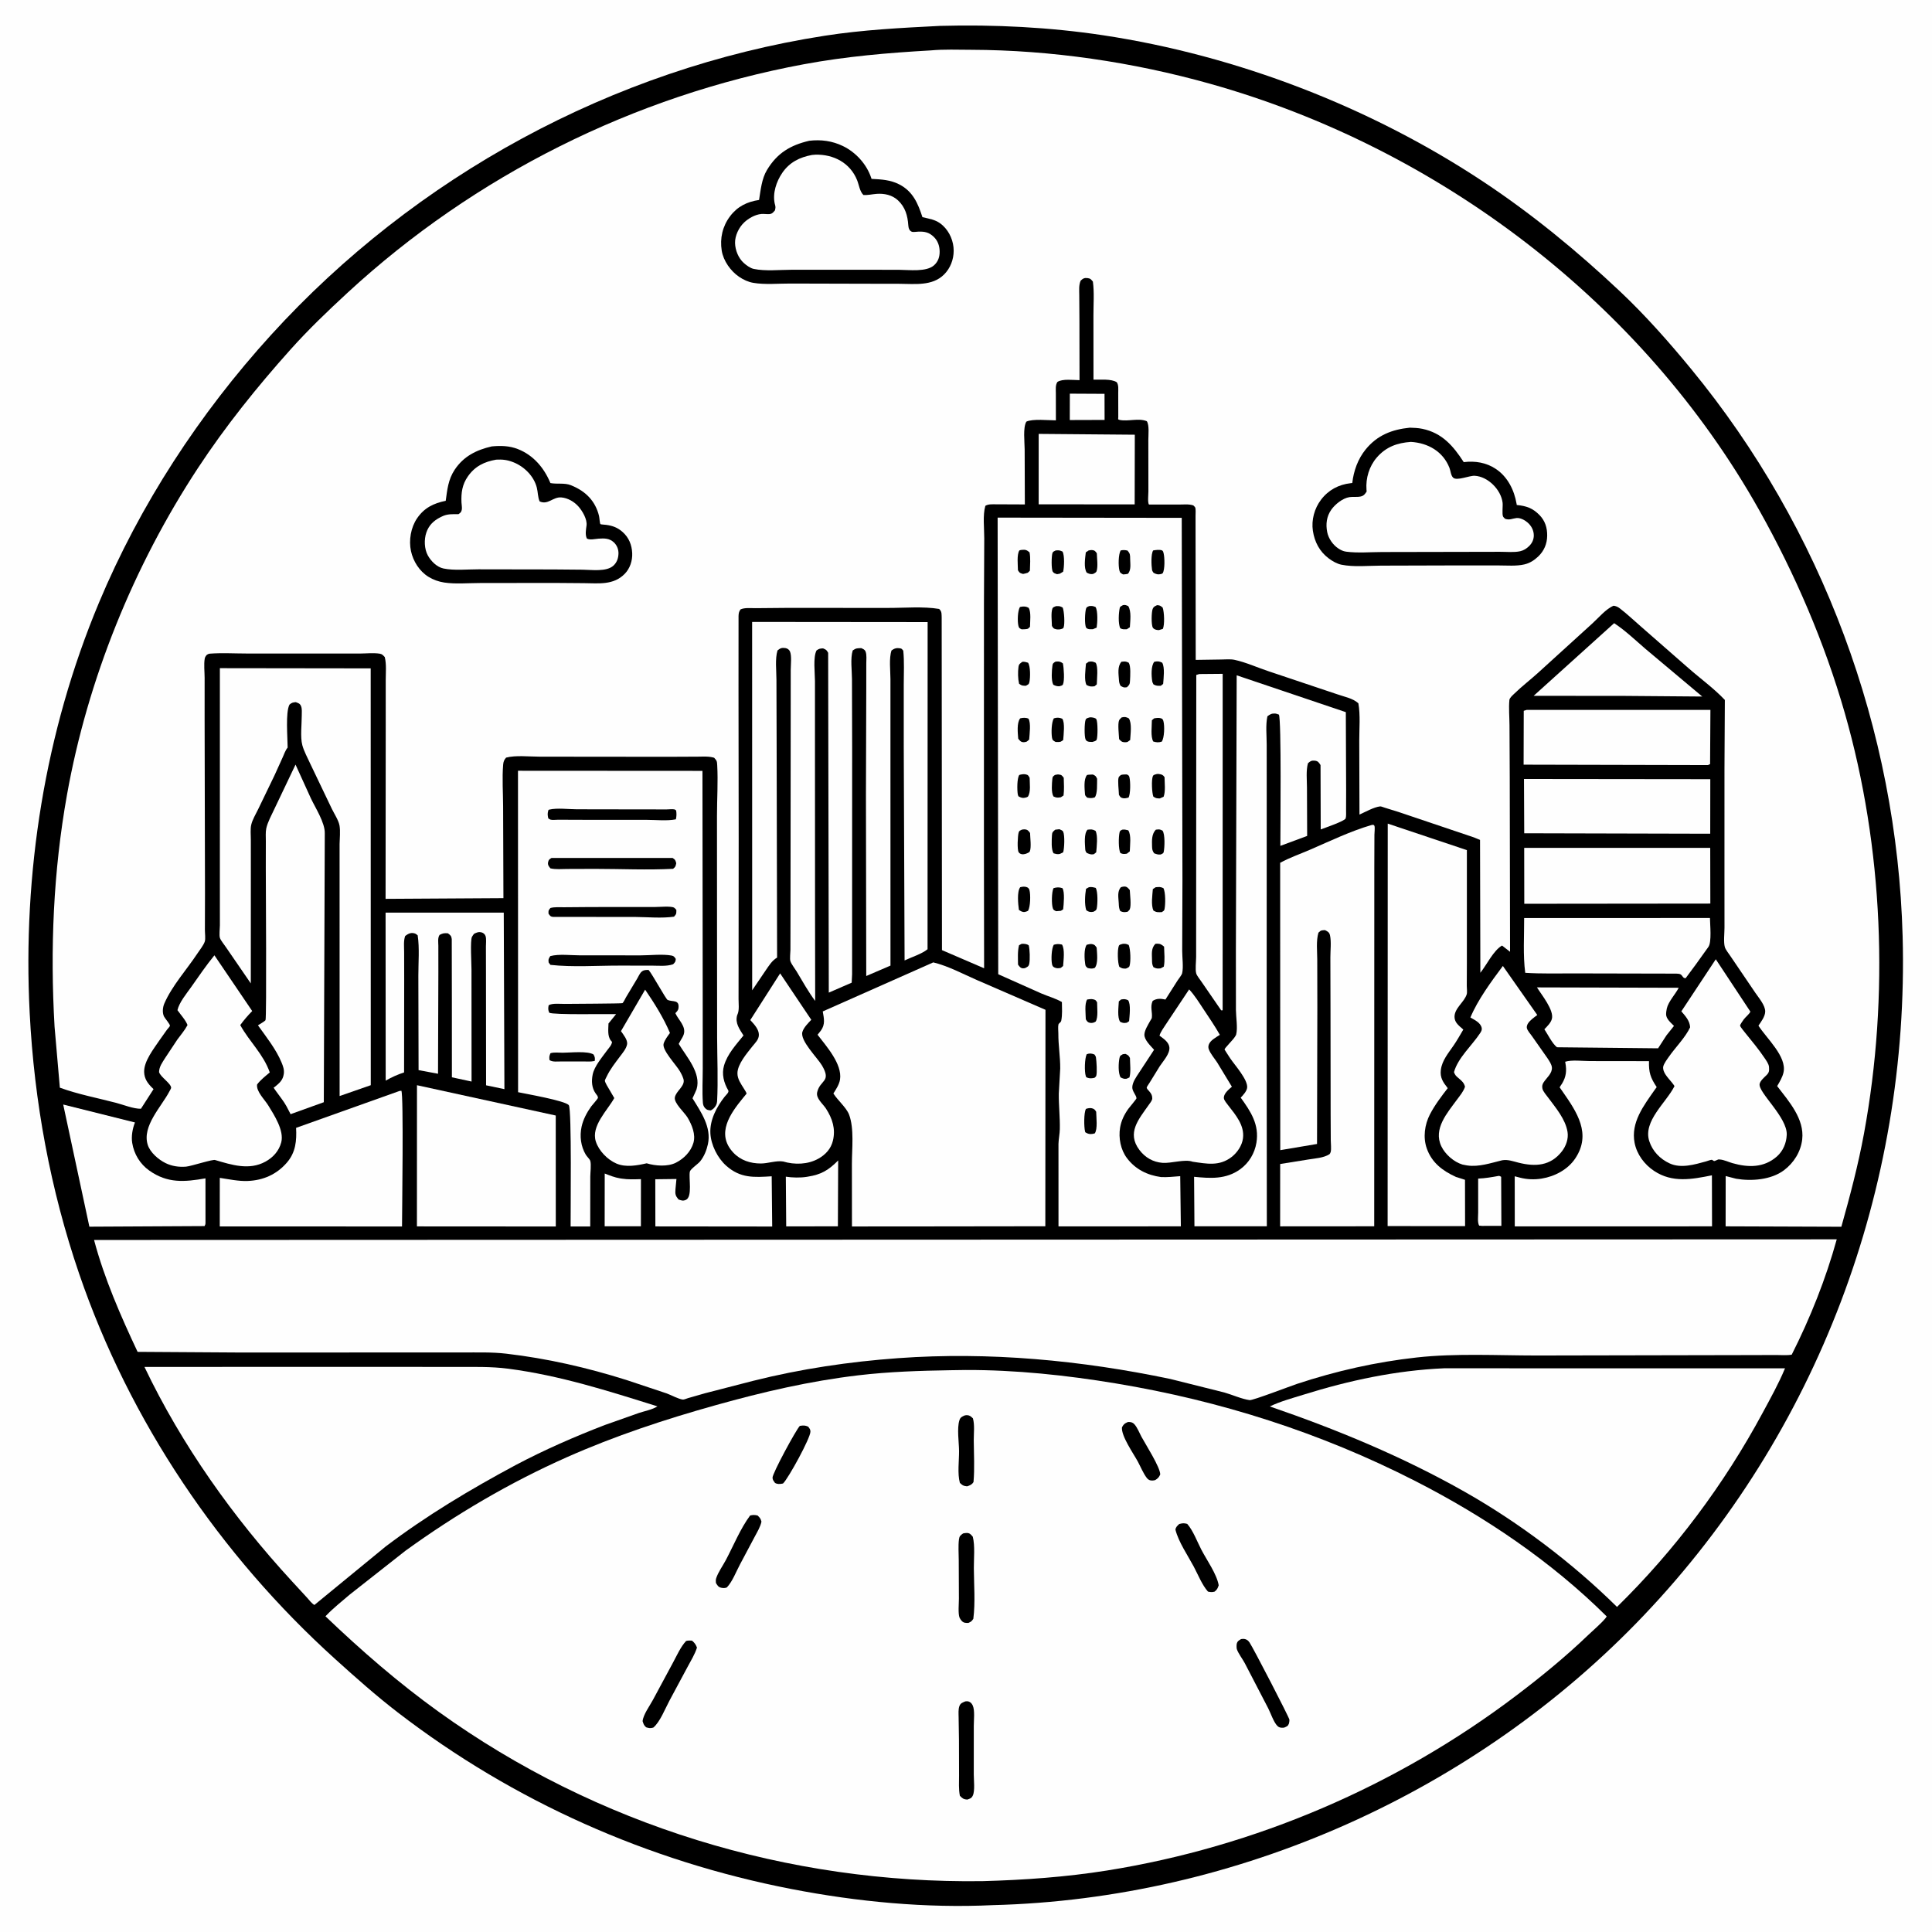 <svg version="1.1" xmlns="http://www.w3.org/2000/svg" style="display: block;" viewBox="0 0 2048 2048" width="1024" height="1024">
<path transform="translate(0,0)" fill="rgb(254,254,254)" d="M -0 -0 L 2048 0 L 2048 2048 L -0 2048 L -0 -0 z"/>
<path transform="translate(0,0)" fill="rgb(0,0,0)" d="M 996.582 27.435 C 1053.78 25.895 1112.63 28.81 1169.26 37.36 C 1311.17 58.787 1452.96 113.445 1572.63 192.792 C 1624.16 226.96 1672.2 266.465 1717.17 308.811 C 1744.14 334.2 1769.23 362.634 1792.74 391.226 C 1931.71 560.179 2010.97 773.914 2016.87 992.586 C 2024.05 1259.13 1926.49 1519.02 1742.5 1712.38 C 1564.14 1899.82 1311.18 2012.97 1052.5 2019.52 C 981.55 2022.94 908.595 2015.95 838.995 2002.45 C 687.042 1972.99 544.421 1909.73 421.621 1815.22 C 398.703 1797.58 377.025 1778.27 355.572 1758.9 C 232.998 1648.21 137.363 1506.55 83.853 1350.1 C 53.352 1260.91 36.263 1167.86 31.462 1073.8 C 23.908 925.806 47.56 775.998 104.827 639.053 C 148.299 535.099 211.503 438.371 287.242 355.138 C 440.157 187.093 649.282 72.901 874.053 37.906 C 914.719 31.575 955.541 29.52 996.582 27.435 z"/>
<path transform="translate(0,0)" fill="rgb(254,254,254)" d="M 1134.07 417.294 L 1170.84 417.481 L 1170.91 445.14 L 1134.02 445.251 L 1134.07 417.294 z"/>
<path transform="translate(0,0)" fill="rgb(254,254,254)" d="M 1588.7 1246.5 C 1590.36 1246.75 1589.47 1246.48 1591.29 1247.5 L 1591.52 1299.46 L 1571 1299.5 L 1567.99 1299.22 C 1566.02 1296 1566.93 1289.25 1566.93 1285.36 L 1566.91 1249.36 C 1574.32 1249.07 1581.41 1247.83 1588.7 1246.5 z"/>
<path transform="translate(0,0)" fill="rgb(254,254,254)" d="M 641.028 1243.97 C 646.371 1246.06 651.596 1248.18 657.286 1249.11 L 659 1249.37 C 665.808 1250.46 672.552 1250.12 679.423 1249.94 L 679.382 1299.93 L 640.969 1299.91 L 641.028 1243.97 z"/>
<path transform="translate(0,0)" fill="rgb(254,254,254)" d="M 888.5 1230.11 L 888.196 1299.97 L 833.411 1300.01 L 833.011 1247.32 C 839.747 1248.39 848.158 1248.59 854.916 1247.54 L 856.5 1247.27 C 870.631 1245.05 878.393 1240.34 888.5 1230.11 z"/>
<path transform="translate(0,0)" fill="rgb(254,254,254)" d="M 1711.05 660.595 C 1722.83 668.299 1733.59 678.661 1744.27 687.832 L 1804.45 738.35 L 1720.5 737.667 L 1625.72 737.605 L 1711.05 660.595 z"/>
<path transform="translate(0,0)" fill="rgb(254,254,254)" d="M 1101.05 459.947 L 1202.94 460.807 L 1202.8 534.689 L 1101.03 534.592 L 1101.05 459.947 z"/>
<path transform="translate(0,0)" fill="rgb(254,254,254)" d="M 1629.24 1046.68 L 1779.51 1047.08 C 1776.02 1053.87 1768.56 1061.7 1766.92 1068.92 L 1766.72 1070 C 1766.38 1071.71 1766.14 1073.25 1766.13 1075 C 1766.08 1080.09 1771.18 1084.09 1774.5 1087.51 L 1766.47 1097.59 L 1757.64 1111.25 L 1650.46 1110.14 C 1645.5 1106.33 1640.7 1096.47 1637.1 1091.06 C 1640.03 1088.01 1643.94 1084.32 1645.05 1080.09 C 1647.5 1070.73 1634.04 1054.51 1629.24 1046.68 z"/>
<path transform="translate(0,0)" fill="rgb(254,254,254)" d="M 1271.3 714.5 L 1296.09 714.289 L 1296.05 1070.95 L 1294.5 1071 L 1273.57 1040.6 C 1272.14 1038.41 1268.81 1034.42 1268.09 1032.03 C 1266.81 1027.82 1267.95 1019.21 1267.95 1014.5 L 1267.97 957.791 L 1268.11 715.5 L 1271.3 714.5 z"/>
<path transform="translate(0,0)" fill="rgb(254,254,254)" d="M 1615.66 973.148 L 1812.63 973.12 C 1812.67 979.944 1814.7 998.755 1810.91 1003.85 L 1797.57 1022.46 L 1786.89 1036.88 C 1783.93 1037.24 1783.72 1034.2 1781.5 1032.88 C 1780.41 1032.22 1778.11 1032.1 1776.87 1032.08 L 1668.79 1031.85 C 1651.52 1031.82 1634.05 1032.33 1616.81 1031.22 C 1614.35 1012.47 1615.76 992.111 1615.66 973.148 z"/>
<path transform="translate(0,0)" fill="rgb(254,254,254)" d="M 1615.49 825.746 L 1812.98 825.967 L 1812.91 883.78 L 1615.74 883.294 L 1615.49 825.746 z"/>
<path transform="translate(0,0)" fill="rgb(254,254,254)" d="M 67.001 1170.84 L 143.07 1189.86 C 140.455 1196.33 139.021 1204.63 140.156 1211.58 C 142.087 1223.4 148.402 1233.85 158.179 1240.8 C 177.54 1254.56 195.628 1252.98 217.811 1249.1 L 217.832 1296.25 C 217.816 1297.85 217.551 1298.31 216.852 1299.7 L 94.738 1300.34 L 67.001 1170.84 z"/>
<path transform="translate(0,0)" fill="rgb(254,254,254)" d="M 1618.38 752.5 L 1813.11 752.543 L 1812.76 809.961 L 1810.5 811.025 L 1615.09 810.577 L 1615.24 753.5 L 1618.38 752.5 z"/>
<path transform="translate(0,0)" fill="rgb(254,254,254)" d="M 1615.71 898.751 L 1812.91 898.755 L 1813.02 957.834 L 1615.8 958.034 L 1615.71 898.751 z"/>
<path transform="translate(0,0)" fill="rgb(254,254,254)" d="M 683.868 1049.08 C 693.709 1063.51 703.385 1078.89 710.183 1094.98 C 707.759 1098.31 704.734 1102.23 703.5 1106.2 C 701.366 1113.06 716.962 1128.87 720.849 1135.81 C 722.24 1138.29 724.881 1143.1 724.799 1146 C 724.621 1152.36 716.901 1156.67 715.414 1163.01 C 713.967 1169.18 725.61 1179.17 728.899 1184.74 C 733.522 1192.57 737.644 1202.61 735.046 1211.5 C 732.346 1220.74 725.003 1228.18 716.519 1232.5 C 707.781 1236.95 694.647 1235.96 685.5 1233.15 C 675.375 1235.48 663.377 1237.69 653.427 1233.41 C 643.959 1229.35 634.755 1219.89 631.611 1210.05 C 626.351 1193.59 643.856 1177.17 651.167 1164 L 646.126 1155.34 C 644.878 1153.29 641.382 1147.74 641.176 1145.54 C 641.121 1144.96 642.931 1141.55 643.189 1141 C 646.8 1133.4 652.077 1126.78 657.086 1120.07 C 659.892 1116.31 663.845 1111.78 664.715 1107.09 C 665.59 1102.37 660.761 1096.79 658.252 1093.04 L 683.868 1049.08 z"/>
<path transform="translate(0,0)" fill="rgb(254,254,254)" d="M 1260.54 1048.8 C 1266.5 1055.24 1271.12 1062.82 1275.96 1070.1 C 1281.84 1078.95 1287.86 1087.74 1293.1 1096.98 C 1289.21 1099.53 1282.77 1102.85 1281.31 1107.52 C 1280.78 1109.23 1280.78 1110.6 1281.39 1112.28 C 1283.11 1117.02 1287.53 1122.08 1290.3 1126.35 L 1305.85 1151.97 C 1302.61 1154.81 1296.61 1159.51 1297.42 1164.5 C 1297.77 1166.62 1300.76 1170.21 1302.08 1171.91 C 1309.86 1181.91 1319.39 1192.97 1317.61 1206.67 C 1316.61 1214.34 1311.63 1221.73 1305.61 1226.41 C 1292.56 1236.53 1279.19 1233.64 1264.24 1231.47 C 1256.04 1228.45 1241.48 1233.37 1232.34 1232.67 C 1222.25 1231.9 1213.89 1227.03 1207.82 1219 C 1194.14 1200.88 1207.12 1186.4 1217.63 1171.37 C 1218.91 1169.54 1221.44 1166.64 1221.44 1164.3 C 1221.45 1161 1220.27 1159.1 1218.16 1156.72 C 1217.34 1155.79 1215.5 1154.1 1215.58 1152.75 C 1215.62 1152.12 1218.23 1148.35 1218.71 1147.56 L 1229.39 1130.24 C 1233.04 1124.69 1240.36 1116.94 1239.58 1110.12 C 1239 1104.97 1234.04 1101.47 1230.25 1098.67 L 1229.12 1097.85 C 1230.28 1093.62 1233.79 1089.24 1236.1 1085.5 L 1260.54 1048.8 z"/>
<path transform="translate(0,0)" fill="rgb(254,254,254)" d="M 826.972 1031.84 L 859.989 1081.03 C 856.663 1084.54 852.021 1089.12 850.582 1093.83 C 847.76 1103.06 866.664 1121.41 871.414 1129.56 C 881.619 1147.08 869.385 1144.45 866.254 1157.73 C 864.694 1164.35 872.267 1169.99 875.619 1175.23 C 882.364 1185.76 885.945 1196.62 882.934 1209.13 C 880.859 1217.74 875.188 1223.92 867.612 1228.18 C 856.357 1234.52 842.305 1234.85 830.092 1231.22 C 822.826 1230.05 814.053 1233.36 806.48 1233.35 C 795.465 1233.33 785.049 1230.05 777.314 1221.79 C 758.631 1201.82 774.16 1180.32 787.753 1163.73 C 788.036 1163.38 791.424 1159.38 791.418 1159.29 C 791.351 1158.26 789.223 1155.04 788.619 1154.06 C 785.522 1149.05 781.7 1143.91 781.712 1137.75 C 781.731 1128.12 791.764 1116.58 797.397 1109.39 C 800.406 1105.55 804.42 1102.18 804.438 1096.97 C 804.457 1091.4 799.968 1086.35 796.394 1082.47 L 795.338 1081.33 L 826.972 1031.84 z"/>
<path transform="translate(0,0)" fill="rgb(254,254,254)" d="M 408.737 967.435 L 534.003 967.424 L 534.697 1154.54 L 515.265 1150.46 L 515.149 1031.97 L 515.093 1003.43 C 515.08 1000.26 515.691 995.242 514.724 992.291 C 514.127 990.468 512.502 988.941 510.64 988.421 C 507.368 987.507 505.382 988.46 502.5 989.874 C 501.773 990.935 500.894 991.908 500.318 993.058 C 498.317 997.052 499.791 1021.14 499.791 1027.54 L 499.87 1146.48 L 479.031 1141.98 L 478.997 1062.5 L 478.883 995.5 C 478.511 992.078 477.442 991.304 474.778 989.329 C 470.621 989.087 469.725 989.185 466 991.01 C 463.812 994.101 464.641 998.826 464.66 1002.5 L 464.683 1030.43 L 464.322 1138.22 L 443.708 1134.38 L 443.473 1034.22 C 443.448 1020.34 444.799 1005.13 442.763 991.5 C 441.506 990.391 440.562 989.627 438.859 989.261 C 434.988 988.428 432.442 990.007 429.5 992.172 C 427.65 997.284 428.397 1003.61 428.402 1009.04 L 428.457 1038.58 L 428.345 1136.8 C 421.355 1139.1 415.227 1141.85 408.845 1145.51 L 408.737 967.435 z"/>
<path transform="translate(0,0)" fill="rgb(254,254,254)" d="M 1593.11 1023.96 L 1629.58 1075.95 C 1626.13 1078.56 1622.07 1081.29 1619.69 1084.96 C 1618.95 1086.1 1618.25 1088.12 1618.48 1089.5 C 1618.94 1092.31 1622.16 1095.85 1623.83 1098.17 L 1640.28 1121.59 C 1642.11 1124.38 1644.81 1128.19 1645.08 1131.59 C 1645.56 1137.79 1639.49 1142.47 1636.32 1147.29 C 1634.86 1149.52 1634.49 1151.46 1635.07 1154.12 C 1635.71 1157.05 1639.48 1161.28 1641.29 1163.74 C 1649.2 1174.42 1659.47 1186.34 1661.65 1199.9 C 1662.81 1207.15 1660.09 1214.78 1655.66 1220.5 C 1643.62 1236.08 1627.32 1236.88 1609.79 1232.5 C 1604.31 1231.13 1598.31 1228.9 1592.64 1229.89 L 1591.78 1230.08 C 1580.16 1232.91 1567.62 1237.19 1555.55 1235.46 L 1554 1235.2 L 1550.26 1234.47 C 1541.19 1231.72 1532.01 1223.76 1527.89 1215.15 C 1519.01 1196.59 1534.28 1179.61 1544.62 1165.46 C 1547.75 1161.17 1551.3 1157.1 1552.96 1152 C 1551.97 1147.89 1549.65 1145.87 1546.43 1143.14 C 1543.77 1140.9 1542.4 1139.85 1541.28 1136.5 C 1545.6 1121.08 1560.45 1108.24 1569.1 1095 C 1570.24 1093.26 1571.13 1091.58 1570.64 1089.5 C 1569.34 1083.94 1563.18 1081.19 1558.67 1078.59 C 1566.62 1059.65 1580.88 1040.35 1593.11 1023.96 z"/>
<path transform="translate(0,0)" fill="rgb(254,254,254)" d="M 423.399 1156.5 L 425.454 1156.23 C 427.971 1160.49 426.201 1283.98 426.156 1300.12 L 232.959 1300.05 L 232.981 1248.58 C 242.512 1250.03 252.834 1252.26 262.492 1251.88 C 279.173 1251.22 293.416 1244.88 304.26 1232.23 C 313.469 1221.49 314.59 1209.11 313.862 1195.57 L 423.399 1156.5 z"/>
<path transform="translate(0,0)" fill="rgb(254,254,254)" d="M 1818.8 1016.86 L 1855.5 1072.42 C 1853.93 1075.43 1850.65 1077.76 1848.55 1080.5 C 1847.61 1081.73 1844.68 1085.88 1844.55 1087.15 C 1844.44 1088.23 1849.67 1094.47 1850.61 1095.64 C 1857.35 1104.01 1864.28 1112.27 1870.28 1121.19 C 1872.11 1123.92 1874.97 1127.73 1875.22 1131 C 1875.55 1135.27 1875.32 1137.01 1872.43 1139.85 C 1870.07 1142.16 1865.95 1145.64 1865.28 1149 C 1863.49 1157.97 1894.85 1184.36 1894.02 1203 C 1893.63 1211.77 1890.15 1220.12 1883.5 1225.97 C 1869.78 1238.02 1853.08 1237.72 1836.5 1232.99 C 1832.2 1231.77 1827.52 1229.4 1823.07 1229.11 L 1821.5 1229.04 C 1820.73 1229.34 1817.59 1230.88 1817 1230.79 C 1816.8 1230.77 1814.92 1229.46 1814.68 1229.41 C 1813.86 1229.22 1809.46 1230.87 1808.45 1231.15 C 1796.37 1234.46 1781.94 1238.82 1769.92 1233.27 C 1759.73 1228.56 1751.82 1220.47 1748.31 1209.69 C 1741.38 1188.41 1766.48 1168.65 1775.05 1151.3 C 1771.88 1146.16 1765.54 1140.86 1763.62 1135.3 C 1763.15 1133.95 1762.75 1131.97 1763.1 1130.55 C 1763.94 1127.17 1767.16 1122.95 1769.17 1120.08 C 1776.11 1110.14 1786.56 1099.79 1791.6 1089 C 1791.22 1082.04 1786.63 1077.1 1782.3 1072.06 L 1818.8 1016.86 z"/>
<path transform="translate(0,0)" fill="rgb(254,254,254)" d="M 313.273 810.511 L 329.522 846.23 C 334.39 856.541 344.598 872.177 344.28 883.425 L 343.251 1168.39 L 308.044 1181.07 L 303.644 1172.63 C 300.706 1167.23 296.591 1162.35 293.057 1157.31 C 292.757 1156.88 290.103 1153.28 290.114 1153.1 C 290.143 1152.64 290.826 1152.52 291.18 1152.23 C 296.149 1148.17 299.925 1145.06 300.843 1138.36 C 301.449 1133.94 300.122 1130.31 298.46 1126.29 C 292.683 1112.3 282.231 1099.17 273.438 1086.89 C 274.936 1085.86 280.801 1082.62 281.462 1081.37 C 282.741 1078.95 281.742 935.003 281.761 919.871 L 281.803 891.465 C 281.831 887.302 281.378 882.27 282.25 878.195 C 283.721 871.315 287.999 863.734 290.95 857.344 L 313.273 810.511 z"/>
<path transform="translate(0,0)" fill="rgb(254,254,254)" d="M 227.288 1012.67 L 267.349 1071.75 C 262.699 1076.51 258.576 1081.24 254.675 1086.63 C 264.332 1104.23 279.138 1117.24 285.968 1136.83 C 281.243 1140.83 276.293 1144.61 272.539 1149.57 C 271.415 1156.94 280.525 1165.55 284.342 1171.75 C 290.605 1181.92 301.409 1198.48 298.121 1210.95 C 295.718 1220.06 289.561 1226.9 281.375 1231.39 C 264.121 1240.84 245.71 1234.86 228.217 1229.73 C 226.505 1228.37 202.7 1236.23 197.225 1236.69 C 189.796 1237.31 182.303 1236.25 175.58 1232.97 C 168.054 1229.3 159.084 1221.65 156.555 1213.4 C 150.494 1193.64 171.01 1173.28 179.492 1157.09 C 179.78 1156.54 181.413 1153.78 181.408 1153.15 C 181.372 1148.49 170.333 1141.93 168.611 1136.5 C 168.696 1130.69 172.13 1126.23 175.098 1121.45 L 187.983 1102 C 191.711 1096.86 195.801 1092.25 198.787 1086.6 C 196.748 1081.28 191.467 1075.58 188.11 1070.82 C 190.03 1062.5 197.634 1053.42 202.52 1046.5 C 210.567 1035.09 218.449 1023.48 227.288 1012.67 z"/>
<path transform="translate(0,0)" fill="rgb(254,254,254)" d="M 442.013 1150.37 L 589.116 1182.5 L 589.164 1300.13 L 441.964 1300.04 L 442.013 1150.37 z"/>
<path transform="translate(0,0)" fill="rgb(254,254,254)" d="M 1659.13 1125.5 C 1666.07 1123.27 1677.9 1124.78 1685.36 1124.78 L 1748 1124.86 C 1747.68 1136.91 1749.54 1142.39 1756.18 1152.4 L 1754.2 1155.07 C 1742.49 1171.92 1728.53 1189.76 1732.74 1211.45 C 1735.11 1223.64 1743.14 1234.43 1753.4 1241.22 C 1772.83 1254.1 1793.35 1250.18 1814.7 1245.88 L 1814.83 1299.96 L 1762.5 1300.02 L 1605.72 1300.02 L 1605.67 1246.91 L 1611.5 1248.42 C 1618.87 1250.31 1626.62 1250.57 1634.14 1249.36 C 1647.97 1247.14 1661.87 1239.89 1669.81 1228.04 C 1687.26 1201.99 1671.66 1178.98 1656.49 1157.21 C 1656.25 1156.86 1653.32 1152.79 1653.33 1152.69 C 1653.42 1152.06 1655.47 1149.29 1655.91 1148.54 C 1660.22 1141.28 1660.88 1134.95 1659.36 1126.66 L 1659.13 1125.5 z"/>
<path transform="translate(0,0)" fill="rgb(254,254,254)" d="M 1310.93 715.864 L 1426.63 754.908 L 1426.96 836.629 L 1426.9 858.717 C 1426.87 861.133 1427.17 865.248 1426.45 867.517 C 1425.53 870.402 1404.36 877.574 1400.02 879.223 L 1399.82 811 C 1397.96 808.218 1397.23 806.658 1393.5 806.328 C 1390.18 806.034 1388.84 806.922 1386.5 809.058 C 1384.31 816.809 1385.42 826.871 1385.44 835.003 L 1385.64 886.118 L 1357.24 896.654 C 1357.19 881.632 1358.5 761.966 1355.66 757.5 C 1354.39 757.058 1352.88 756.427 1351.5 756.36 C 1347.97 756.188 1346.2 757.277 1343.5 759.306 C 1341.48 768.555 1342.75 779.868 1342.75 789.44 L 1342.78 850.104 L 1342.72 1088.75 L 1342.9 1299.92 L 1266.16 1299.91 L 1265.78 1247.45 C 1283.1 1249.17 1299.54 1250.32 1314.56 1239.52 C 1323.89 1232.82 1330.02 1222.6 1331.87 1211.3 C 1335.01 1192.17 1325.92 1178.35 1315.2 1163.55 C 1317.68 1161.04 1321.36 1156.92 1321.98 1153.37 C 1323.41 1145.02 1308.75 1128.91 1304.07 1121.87 L 1302.94 1120.16 L 1300.04 1115.65 C 1299.93 1115.47 1298.03 1112.58 1298.04 1112.49 C 1298.29 1110.82 1307.3 1102.08 1308.98 1099.18 C 1309.48 1098.32 1310.15 1097.52 1310.4 1096.56 C 1312.16 1089.64 1310.2 1078.22 1310.14 1070.75 L 1310.09 1008.86 L 1310.93 715.864 z"/>
<path transform="translate(0,0)" fill="rgb(254,254,254)" d="M 1471.06 873.069 L 1554.96 901.175 L 1554.95 1021.49 L 1554.85 1045.1 C 1554.84 1047.41 1555.43 1051.8 1554.8 1053.92 C 1552.33 1062.24 1541.7 1068.64 1541.85 1078.07 C 1541.95 1084.23 1547 1087.6 1551.16 1091.39 C 1547.81 1097.04 1544.59 1102.8 1540.88 1108.23 C 1535.35 1116.33 1528.68 1124.01 1527.36 1134.06 C 1526.26 1142.35 1529.82 1147.38 1534.65 1153.49 C 1527.89 1162.24 1520.87 1171.47 1515.78 1181.31 C 1510.19 1192.14 1508.31 1205.75 1512.46 1217.44 C 1517.83 1232.6 1529.23 1241.14 1543.4 1247.61 L 1552.96 1250.64 L 1553.05 1299.73 L 1470.94 1299.71 L 1471.06 873.069 z"/>
<path transform="translate(0,0)" fill="rgb(254,254,254)" d="M 233.085 708.297 L 392.952 708.509 L 393.033 1150.35 L 360.011 1161.84 L 359.97 894.75 C 360.077 888.623 360.918 881.176 359.914 875.191 C 358.998 869.73 354.324 862.62 351.87 857.603 L 329.012 809.851 C 326.181 803.594 322.242 796.517 320.477 789.924 C 318.171 781.307 319.904 767.513 319.881 758.346 C 319.873 755.328 320.316 751.319 319.116 748.5 C 317.879 745.594 316.203 745.363 313.5 744.295 C 310.44 744.643 309.274 744.8 306.856 746.921 C 302.514 755.081 304.874 782.041 304.916 792.463 C 302.505 795.345 301.145 799.5 299.611 802.911 L 290.949 822 L 273.644 857.834 C 271.156 863 267.54 868.841 266.289 874.429 C 265.258 879.035 265.901 885.162 265.889 889.93 L 265.916 923.863 L 265.867 1042.45 L 239.35 1003.85 C 237.682 1001.27 233.993 996.97 233.107 994.181 C 232.193 991.307 233.101 984.07 233.099 980.789 L 233.076 935.215 L 233.085 708.297 z"/>
<path transform="translate(0,0)" fill="rgb(254,254,254)" d="M 1454.07 874.5 L 1455.87 874.319 C 1456.24 874.713 1456.8 874.99 1456.98 875.5 C 1457.63 877.389 1456.95 882.82 1456.94 885.017 L 1456.83 918.859 L 1456.73 1299.92 L 1357 1299.99 L 1357.04 1233.89 L 1387.27 1229.05 C 1394.38 1227.9 1403.17 1227.44 1409.3 1223.5 C 1409.98 1222.57 1410.31 1222.27 1410.61 1221 C 1411.38 1217.71 1410.67 1212.23 1410.67 1208.74 L 1410.53 1180.86 L 1410.39 1071.5 L 1410.25 1014.92 C 1410.23 1007.75 1411.36 998.414 1409.87 991.5 C 1409.16 988.219 1407.26 987.308 1404.5 985.958 C 1400.75 986.234 1400.42 985.915 1397.6 988.664 C 1395.04 997.307 1396.31 1008.12 1396.34 1017.13 L 1396.44 1067.99 L 1396.11 1212.65 L 1357.13 1219.21 L 1357.03 914.6 C 1367.19 909.045 1378.25 905.258 1388.86 900.659 C 1410.03 891.49 1431.94 880.918 1454.07 874.5 z"/>
<path transform="translate(0,0)" fill="rgb(254,254,254)" d="M 797.283 659.276 L 983.324 659.448 L 983.243 1006.23 C 977.199 1011.23 966.144 1014.65 958.9 1018.11 L 958.015 792.042 L 958.013 725.674 C 958.008 713.832 958.708 701.497 957.5 689.719 C 956.151 688.185 956.152 687.576 954.045 687.22 C 950.41 686.604 947.979 687.344 945.063 689.5 C 942.226 697.751 943.915 711.046 943.905 719.829 L 943.905 786.281 L 943.938 1023.58 L 918.26 1034.62 L 917.937 842.56 L 918.286 729.357 L 918.301 703.283 C 918.3 699.654 918.915 694.102 917.576 690.771 C 916.63 688.418 915.116 688.103 913 687.034 C 908.691 687.225 907.526 686.922 903.928 689.5 C 901.251 698.004 903.106 710.792 903.124 719.951 L 903.311 791.975 L 903.264 1032.64 L 902.816 1041.68 L 878.55 1052.23 L 877.882 692 C 876.051 688.813 875.888 688.777 872.5 687.309 C 869.369 687.433 868.202 687.58 865.556 689.5 C 861.733 696.767 863.894 713.462 863.892 721.924 L 863.891 782.035 L 863.983 967.52 L 864.128 1061.04 C 856.781 1051.26 850.774 1040.29 844.46 1029.81 C 842.569 1026.68 838.928 1022.11 837.849 1018.83 C 837.041 1016.38 837.882 1009.64 837.89 1006.92 L 837.979 966.323 L 838.183 755.336 L 838.202 710.202 C 838.204 704.991 839.446 694.966 837.317 690.389 C 836.456 688.537 834.513 687.266 832.5 686.971 C 828.673 686.411 827.023 687.165 824.181 689.5 C 821.466 698.526 823.06 710.989 823.059 720.482 L 823.263 789.206 L 823.758 1015.07 C 818.274 1018.35 815.185 1023.53 811.619 1028.69 L 797.342 1049.76 L 797.283 659.276 z"/>
<path transform="translate(0,0)" fill="rgb(254,254,254)" d="M 989.308 1020.18 C 1004.89 1023.88 1020.77 1032.43 1035.43 1038.83 L 1108.25 1070.44 L 1108.09 1299.89 L 976.47 1300.06 L 903.114 1300.11 L 903.045 1233.99 C 903.022 1218.17 905.644 1196.17 900.038 1181.5 C 897.178 1174.01 887.864 1166.3 883.429 1159.13 C 886.211 1154.82 889.647 1149.53 890.452 1144.38 C 893.019 1127.96 875.866 1108.95 866.645 1096.87 L 870.172 1092.47 C 875.016 1085.73 873.426 1079.66 872.161 1072.15 L 989.308 1020.18 z"/>
<path transform="translate(0,0)" fill="rgb(254,254,254)" d="M 153.134 1449 L 408.612 1448.92 L 483.073 1449.02 C 501.689 1449.05 520.22 1448.46 538.719 1450.88 C 593.714 1458.08 644.324 1474.33 696.881 1490.8 C 691.722 1494.21 683.307 1495.8 677.347 1497.77 L 640.998 1510.62 C 608.713 1523.07 577.212 1536.86 546.61 1553.03 C 498.517 1578.83 452.28 1606.43 408.701 1639.45 L 333.271 1701.33 C 330.394 1699.79 327.93 1696.25 325.671 1693.8 L 309.537 1676.27 C 247.189 1608.53 192.881 1532.21 153.134 1449 z"/>
<path transform="translate(0,0)" fill="rgb(254,254,254)" d="M 1530.74 1450.44 L 1892.18 1450.49 C 1885.52 1466.62 1876.8 1482.19 1868.53 1497.55 C 1827.84 1573.17 1775.5 1643.28 1714.09 1703.4 C 1666.8 1656.75 1610.44 1614.12 1552.64 1581.37 C 1487.08 1544.21 1417.21 1515.3 1346.06 1490.89 C 1357.06 1485.54 1370.05 1482.07 1381.75 1478.42 C 1430.35 1463.27 1479.76 1452.68 1530.74 1450.44 z"/>
<path transform="translate(0,0)" fill="rgb(254,254,254)" d="M 1057.53 548.696 L 1252.69 548.939 L 1253.44 933 L 1253.18 1007.97 C 1253.16 1014.55 1254.64 1025.52 1253.12 1031.7 C 1252.63 1033.7 1249.42 1037.53 1248.24 1039.39 L 1235.42 1059.55 C 1230.35 1058.51 1226.3 1058.17 1221.88 1060.99 C 1218.95 1067.46 1221.78 1072.78 1220.99 1078.98 C 1220.9 1079.67 1219.48 1081.75 1219.13 1082.39 C 1216.96 1086.41 1213.34 1091.94 1213.11 1096.59 C 1212.82 1102.33 1219.87 1108.8 1223.37 1112.81 L 1207.18 1137.48 C 1204.35 1141.82 1200.49 1147.14 1200.27 1152.5 C 1200.09 1156.87 1204.83 1161.29 1204.7 1164.32 C 1204.67 1165.06 1197.23 1173.82 1196.17 1175.29 C 1191.79 1181.35 1188.56 1187.95 1187.33 1195.38 C 1185.53 1206.31 1187.92 1218.77 1194.62 1227.66 C 1203.58 1239.55 1216.23 1245.76 1230.76 1247.74 C 1237.5 1248.08 1244.35 1247.29 1251.08 1246.78 L 1251.75 1299.98 L 1122.05 1300.01 L 1122.03 1212.5 C 1122.18 1207.3 1123.32 1202.18 1123.45 1197 C 1123.74 1184.53 1122.23 1171.87 1122.37 1159.31 L 1123.87 1132.72 C 1123.99 1120.46 1121.82 1108.08 1121.9 1095.62 C 1121.92 1092.99 1121.36 1088.44 1122 1086 C 1122.34 1084.65 1124.58 1083.83 1124.95 1082.04 C 1126.25 1075.63 1125.73 1068.72 1125.66 1062.19 C 1118.74 1058.2 1110.79 1056.13 1103.46 1052.93 L 1058.17 1032.72 L 1057.53 548.696 z"/>
<path transform="translate(0,0)" fill="rgb(0,0,0)" d="M 1188.39 1059.5 C 1191.54 1058.99 1192.76 1058.88 1195.79 1060.24 C 1198.99 1064.39 1197.34 1077.1 1196.89 1082.5 L 1194.5 1084.11 C 1191.12 1084.66 1190.67 1084.54 1187.5 1083.22 C 1184.12 1078.93 1185.73 1067 1186.01 1061.5 L 1188.39 1059.5 z"/>
<path transform="translate(0,0)" fill="rgb(0,0,0)" d="M 1189.53 879.5 C 1192 879.076 1193.62 879.575 1196 880.175 C 1199.41 885.151 1197.77 896.435 1197.63 902.5 L 1194.5 904.944 C 1191.67 905.34 1190.42 905.572 1187.73 904.283 C 1185.47 900.631 1185.71 886.992 1186.75 882.491 C 1187.24 880.35 1187.77 880.598 1189.53 879.5 z"/>
<path transform="translate(0,0)" fill="rgb(0,0,0)" d="M 1190.32 641.5 C 1192.65 640.895 1193.84 641.585 1195.99 642.5 C 1199.51 648.236 1198.06 658.11 1197.71 664.889 L 1194.5 667.01 C 1191.57 667.055 1190.08 667.417 1187.5 665.95 C 1185.16 660.904 1185.81 649.755 1187.01 644.311 C 1187.33 642.832 1189.09 642.291 1190.32 641.5 z"/>
<path transform="translate(0,0)" fill="rgb(0,0,0)" d="M 1188.19 821.5 C 1190.33 820.87 1192.29 820.962 1194.5 820.934 C 1196.24 821.895 1196.76 821.975 1197.27 824.048 C 1198.37 828.458 1198.51 841.809 1196.26 845.5 C 1194.37 845.938 1192.31 846.549 1190.37 846.115 C 1187.63 845.501 1187.52 844.737 1186.12 842.5 C 1186.06 838.391 1184.55 827.335 1185.85 824 C 1186.26 822.936 1187.41 822.333 1188.19 821.5 z"/>
<path transform="translate(0,0)" fill="rgb(0,0,0)" d="M 1190.28 1117.5 L 1193.01 1117.17 C 1196.01 1118.58 1196.23 1118.62 1197.8 1121.5 C 1197.85 1127.63 1198.97 1136.4 1197.24 1142.15 L 1194.22 1143.5 C 1191.49 1143.89 1190.32 1143.22 1187.91 1142.1 C 1185.11 1137.61 1185.61 1126.51 1186.74 1121.37 C 1187.33 1118.67 1188.08 1118.92 1190.28 1117.5 z"/>
<path transform="translate(0,0)" fill="rgb(0,0,0)" d="M 1187.92 583.5 C 1190.87 582.898 1192.4 582.989 1195.25 583.649 C 1198.05 586.909 1197.96 588.269 1198.01 592.5 C 1198.08 597.834 1199.29 604.516 1195.5 608.344 C 1193.9 608.746 1192.14 608.772 1190.5 608.924 C 1188.13 607.505 1187.23 607.399 1186.57 604.538 C 1185.38 599.401 1185.51 587.811 1187.92 583.5 z"/>
<path transform="translate(0,0)" fill="rgb(0,0,0)" d="M 1116.75 941.5 C 1120.2 940.474 1122.76 940.312 1126.23 941.5 C 1128.87 945.665 1127.56 958.723 1126.99 963.969 L 1124.58 965.5 L 1119.5 965.921 C 1117.67 964.906 1116.83 964.987 1116.08 962.92 C 1114.53 958.638 1114.76 945.51 1116.75 941.5 z"/>
<path transform="translate(0,0)" fill="rgb(0,0,0)" d="M 1152.47 1059.5 C 1154.53 1059.21 1156.67 1058.82 1158.72 1059.29 C 1161.44 1059.91 1161.57 1060.29 1162.97 1062.5 C 1162.95 1068.18 1164.29 1078.21 1161.5 1082.87 C 1159.75 1084.1 1157.66 1084.65 1155.5 1084.27 C 1152.88 1083.79 1152.25 1082.53 1151 1080.5 C 1150.92 1074.96 1149.43 1063.95 1152.47 1059.5 z"/>
<path transform="translate(0,0)" fill="rgb(0,0,0)" d="M 1154.51 642.5 C 1157.39 642.135 1158.7 642.351 1161.36 643.5 C 1163.91 647.713 1163.34 660.339 1162.5 665.311 L 1158.5 666.986 L 1155 667.014 C 1153.83 666.857 1152.04 666.464 1151.38 665.366 C 1149.47 662.203 1150.03 648.537 1151.38 644.826 C 1151.92 643.332 1153.18 643.175 1154.51 642.5 z"/>
<path transform="translate(0,0)" fill="rgb(0,0,0)" d="M 1083.85 701.5 C 1086.09 701.333 1087.67 701.898 1089.79 702.5 C 1092.39 706.357 1092.24 718.294 1091.2 723.055 C 1090.62 725.753 1089.72 725.541 1087.5 726.941 C 1083.88 726.832 1083.31 727.031 1080.27 724.801 C 1079.01 719.345 1078.89 712.567 1079.64 707 C 1080.06 703.836 1081.34 703.276 1083.85 701.5 z"/>
<path transform="translate(0,0)" fill="rgb(0,0,0)" d="M 1118.25 821.5 C 1119.27 821.303 1120.92 820.856 1122 820.962 C 1125.38 821.293 1125.67 821.973 1127.62 824.5 C 1127.79 830.749 1128.19 837.049 1127.39 843.266 L 1124.5 845.149 C 1120.85 845.641 1120.22 845.855 1116.73 844.277 C 1114.17 840.136 1115.06 830.411 1115.55 825.56 C 1115.8 823.008 1116.23 823.149 1118.25 821.5 z"/>
<path transform="translate(0,0)" fill="rgb(0,0,0)" d="M 1151.98 1117.5 C 1155.14 1116.36 1157.1 1116.65 1160.17 1117.8 C 1160.88 1118.83 1161.59 1119.72 1161.77 1121 C 1162.34 1124.9 1163.2 1137.01 1162.05 1140.5 C 1161.77 1141.35 1160.85 1141.83 1160.25 1142.5 C 1157.83 1143.13 1155.04 1143.39 1152.7 1142.42 C 1151.45 1141.91 1151.4 1141.91 1150.98 1140.67 C 1149.41 1135.99 1149.76 1121.81 1151.98 1117.5 z"/>
<path transform="translate(0,0)" fill="rgb(0,0,0)" d="M 1081.15 643.5 L 1082.25 643.218 C 1085.32 642.66 1087.78 642.736 1090.5 644.363 C 1093.18 649.186 1091.89 658.869 1091.83 664.5 L 1089.64 666.5 C 1087.45 667.123 1085.26 667.037 1083 667.109 C 1080.83 666.011 1080.2 665.988 1079.57 663.435 C 1078.39 658.591 1078.72 647.584 1081.15 643.5 z"/>
<path transform="translate(0,0)" fill="rgb(0,0,0)" d="M 1082.96 1000.5 C 1085.54 1000.41 1088.42 1000.46 1090.5 1002.14 C 1091.65 1006.35 1091.98 1017.07 1091.07 1021.5 C 1090.43 1024.67 1089.11 1024.86 1086.5 1026.27 L 1084.62 1026.49 C 1081.9 1026.45 1080.48 1024.49 1079.15 1022.5 C 1079.12 1015.83 1078.55 1008.49 1080.21 1002.01 L 1082.96 1000.5 z"/>
<path transform="translate(0,0)" fill="rgb(0,0,0)" d="M 1119.08 583.5 C 1122.52 583.215 1123.19 583.261 1126.32 584.681 C 1128.66 588.892 1128.09 601.232 1126.98 606 L 1123.5 608.113 L 1120.5 608.677 C 1118.62 607.919 1117.16 607.811 1116.02 606.048 C 1114.29 603.376 1114.58 589.277 1115.66 586.182 C 1116.22 584.571 1117.68 584.281 1119.08 583.5 z"/>
<path transform="translate(0,0)" fill="rgb(0,0,0)" d="M 1154 583.5 C 1154.99 583.315 1156.52 582.973 1157.5 583.063 C 1160.44 583.332 1161.14 584.333 1162.68 586.5 C 1162.81 591.862 1164.07 600.445 1162.44 605.395 C 1161.86 607.148 1160.03 607.617 1158.53 608.5 C 1155.44 608.716 1154.82 608.385 1151.98 607.035 C 1148.62 601.946 1150.3 591.471 1151 585.5 L 1154 583.5 z"/>
<path transform="translate(0,0)" fill="rgb(0,0,0)" d="M 1081.41 761.5 C 1084.26 760.734 1087.46 760.569 1090.18 761.782 C 1093.06 766.216 1091.32 778.535 1090.95 784 L 1088.5 786.075 C 1087.38 786.435 1086.74 786.709 1085.5 786.763 C 1082.32 786.9 1081.07 785.266 1079.35 782.99 C 1078.89 777.017 1077.67 766.295 1081.41 761.5 z"/>
<path transform="translate(0,0)" fill="rgb(0,0,0)" d="M 1117.03 1001.5 C 1120.41 1000.49 1122.32 1000.57 1125.77 1001.28 C 1128.96 1006.43 1127.37 1017.78 1126.94 1024 L 1124.5 1026 C 1122.08 1026.53 1120.06 1026.64 1117.77 1025.56 C 1116.15 1024.8 1115.53 1023.81 1115.17 1022 C 1114.16 1017.04 1114.6 1005.62 1117.03 1001.5 z"/>
<path transform="translate(0,0)" fill="rgb(0,0,0)" d="M 1118.56 701.5 L 1120.52 701.204 C 1123.12 701.062 1124.71 701.715 1126.71 703.243 C 1127.7 707.827 1128.64 721.254 1126.8 725.472 C 1126.17 726.906 1124.2 727.028 1122.83 727.5 C 1120.18 727.426 1118.83 727.067 1116.5 725.804 C 1114.13 721.204 1114.9 710.721 1115.63 705.557 C 1115.99 702.993 1116.48 703.104 1118.56 701.5 z"/>
<path transform="translate(0,0)" fill="rgb(0,0,0)" d="M 1223.6 701.5 C 1227.16 700.818 1228.78 700.871 1232 702.5 C 1234.91 707.603 1233.46 719.033 1232.98 725 L 1230.5 726.95 C 1227.04 726.978 1225.86 727.184 1222.75 725.5 C 1222.11 724.286 1221.6 723.376 1221.39 722 C 1220.5 716.424 1219.99 705.828 1223.6 701.5 z"/>
<path transform="translate(0,0)" fill="rgb(0,0,0)" d="M 1119.54 642.5 C 1122.78 642.5 1123.6 642.38 1126.5 644.041 C 1128.09 647.768 1128.95 661.503 1127.42 665.291 C 1126.88 666.614 1124.77 666.748 1123.5 667.153 C 1122.11 667.26 1120.86 667.344 1119.49 667.013 C 1116.57 666.311 1116.65 665.936 1115.07 663.5 C 1115.01 658.425 1113.91 649.829 1115.57 645.156 C 1116.19 643.428 1117.99 643.215 1119.54 642.5 z"/>
<path transform="translate(0,0)" fill="rgb(0,0,0)" d="M 1152.32 821.5 C 1154.29 821.081 1156.49 821.139 1158.5 821.019 C 1161.5 822.469 1161.52 822.506 1162.98 825.5 C 1162.79 830.656 1163.59 841.338 1160.5 845.254 C 1157.42 846.271 1155.66 846.146 1152.5 845.546 C 1151.43 844.35 1150.26 843.663 1150.14 842.018 C 1149.71 836.066 1148.52 825.963 1152.32 821.5 z"/>
<path transform="translate(0,0)" fill="rgb(0,0,0)" d="M 1080.47 821.5 C 1082.36 820.897 1085 820.398 1087 820.799 C 1089.92 821.383 1090.1 822.103 1091.45 824.5 C 1091.49 830.657 1092.89 839.404 1089.62 844.5 C 1088.74 844.962 1088.46 845.156 1087.39 845.439 C 1084.1 846.306 1082.68 845.736 1079.74 844.24 C 1079.3 843.402 1079.04 843.047 1078.88 842 C 1078.15 837.365 1077.98 825.217 1080.47 821.5 z"/>
<path transform="translate(0,0)" fill="rgb(0,0,0)" d="M 1117.08 761.5 C 1120.41 760.437 1122.86 760.553 1126.05 761.863 C 1129.08 766.016 1127.43 779.08 1127.02 784.5 L 1124.5 786.166 C 1122.48 786.712 1121.04 786.593 1118.97 786.5 C 1116.67 785.12 1115.62 784.9 1115.16 782 C 1114.34 776.771 1114.53 765.84 1117.08 761.5 z"/>
<path transform="translate(0,0)" fill="rgb(0,0,0)" d="M 1081.44 940.5 C 1083.79 939.859 1086.45 939.538 1088.72 940.526 C 1090.07 941.112 1090.84 942.057 1091.24 943.5 C 1092.61 948.437 1092.28 961.165 1089.78 965.5 C 1088.6 966.023 1087.82 966.439 1086.5 966.679 C 1083.95 967.142 1082.01 965.89 1080.08 964.5 C 1079.26 958.455 1077.88 945.313 1081.44 940.5 z"/>
<path transform="translate(0,0)" fill="rgb(0,0,0)" d="M 1226.54 641.5 C 1229.78 641.69 1229.95 642.04 1232.5 644.117 C 1234.13 648.736 1234.73 662.15 1232.67 666.654 L 1228.5 667.928 L 1226.59 667.798 C 1224.95 667.557 1222.99 666.8 1222.1 665.421 C 1220.23 662.51 1220.56 648.802 1221.87 645.5 C 1222.89 642.931 1224.19 642.721 1226.54 641.5 z"/>
<path transform="translate(0,0)" fill="rgb(0,0,0)" d="M 1152.83 879.5 C 1156.78 879.144 1157.63 878.848 1161.29 880.71 C 1163.99 885.781 1162.56 897.603 1162.03 903.5 L 1159.52 905.5 C 1156.42 906.166 1154.74 905.313 1151.97 904.116 C 1150.93 902.784 1150.48 901.866 1150.39 900.158 C 1150.09 894.577 1148.88 883.637 1152.83 879.5 z"/>
<path transform="translate(0,0)" fill="rgb(0,0,0)" d="M 1154.03 701.5 C 1157.3 700.867 1158.45 701.264 1161.4 702.5 C 1164.4 706.71 1162.72 720.049 1162.65 725.5 L 1160.18 727.5 C 1156.27 727.853 1155.54 727.94 1151.82 726.193 C 1148.96 721.576 1150.73 709.117 1151.18 703.5 L 1154.03 701.5 z"/>
<path transform="translate(0,0)" fill="rgb(0,0,0)" d="M 1188.74 701.5 C 1192.34 701.136 1193.14 700.843 1196.49 702.5 C 1198.84 706.138 1198.1 716.382 1197.89 721 C 1197.72 724.935 1197.49 725.784 1194.6 728.5 C 1191.19 729.035 1191 728.719 1187.91 727.076 C 1186.65 724.858 1186.31 723.397 1186.14 720.853 C 1185.72 714.316 1184.34 706.577 1188.74 701.5 z"/>
<path transform="translate(0,0)" fill="rgb(0,0,0)" d="M 1188.2 940.5 C 1189.4 940.138 1190.2 939.831 1191.5 939.757 C 1194.56 939.584 1195.89 941.394 1197.63 943.5 C 1197.82 948.188 1199.35 959.762 1197.63 963.849 C 1197.17 964.938 1196.06 965.616 1195.28 966.5 C 1192.14 967.11 1190.32 967.15 1187.5 965.739 C 1186.08 962.896 1186.08 960.504 1185.92 957.354 C 1185.62 951.543 1184.13 944.987 1188.2 940.5 z"/>
<path transform="translate(0,0)" fill="rgb(0,0,0)" d="M 1190.28 1000.5 C 1192.93 1000.33 1194.13 1000.51 1196.5 1001.73 C 1198.42 1006.37 1198.82 1019.12 1197.37 1023.89 C 1196.83 1025.68 1195.05 1025.96 1193.5 1026.76 C 1189.99 1026.72 1189.46 1026.69 1186.5 1024.83 C 1184.75 1020.39 1184.32 1007.18 1185.98 1002.76 C 1186.63 1001.04 1188.67 1001.03 1190.28 1000.5 z"/>
<path transform="translate(0,0)" fill="rgb(0,0,0)" d="M 1080.56 583.5 C 1081.55 583.166 1081.84 583.019 1083.01 582.904 C 1087.01 582.508 1088.38 582.976 1091.36 585.5 C 1092.57 591.675 1091.86 598.688 1091.73 605 L 1089.5 607.133 C 1087.93 607.725 1086.14 608.022 1084.5 608.427 C 1081.05 607.348 1080.95 607.53 1079.06 604.5 C 1079.02 598.951 1077.69 588.028 1080.56 583.5 z"/>
<path transform="translate(0,0)" fill="rgb(0,0,0)" d="M 1151.96 1001.5 C 1153.51 1001.03 1155.89 1000.49 1157.5 1000.76 C 1160.43 1001.26 1160.84 1002.25 1162.5 1004.48 C 1162.89 1010.61 1164.32 1021.34 1160.5 1026.03 C 1157.61 1027.11 1155.9 1026.76 1153 1026.15 C 1151.26 1024.52 1150.78 1024.62 1150.38 1022.13 C 1149.55 1017.02 1148.84 1005.66 1151.96 1001.5 z"/>
<path transform="translate(0,0)" fill="rgb(0,0,0)" d="M 1189 760.5 C 1192.3 759.719 1193.6 759.947 1196.59 761.5 C 1200.1 766.633 1198.34 778.372 1198.02 784.5 L 1195.19 786.5 C 1194.14 786.708 1193.64 786.853 1192.48 786.832 C 1189.36 786.777 1188.24 785.712 1186.3 783.5 C 1186.13 779.12 1184.62 767.24 1186.34 763.5 C 1186.9 762.285 1188.12 761.5 1189 760.5 z"/>
<path transform="translate(0,0)" fill="rgb(0,0,0)" d="M 1154.29 940.5 C 1156.99 939.959 1158.92 940.534 1161.5 941.219 C 1163.86 945.221 1163.59 958.266 1162.58 963.007 C 1162.09 965.31 1161.02 965.28 1159.13 966.5 C 1155.79 967.085 1154.26 966.785 1151.5 964.91 C 1149.44 958.605 1150.13 948.75 1151.24 942.171 L 1154.29 940.5 z"/>
<path transform="translate(0,0)" fill="rgb(0,0,0)" d="M 1225.22 879.5 C 1228.63 879.111 1229.17 878.839 1232.33 880.5 C 1235.12 884.409 1234.6 898.152 1233.6 903.004 C 1233.22 904.856 1232.03 904.901 1230.5 905.776 C 1227.57 906.119 1226.09 905.515 1223.4 904.5 C 1221.51 901.747 1221.32 900.322 1221.22 897 C 1221.04 890.828 1220.77 884.114 1225.22 879.5 z"/>
<path transform="translate(0,0)" fill="rgb(0,0,0)" d="M 1223.4 761.5 C 1225.83 761.069 1228.46 760.68 1230.83 761.464 C 1232.38 761.978 1232.85 762.93 1233.28 764.5 C 1234.65 769.486 1234.33 782.105 1231.5 786.177 C 1228.03 787.223 1225.89 787.021 1222.5 786.024 C 1219.52 780.931 1221.04 769.686 1221.05 763.5 L 1223.4 761.5 z"/>
<path transform="translate(0,0)" fill="rgb(0,0,0)" d="M 1118.6 879.5 L 1123 879.007 C 1124.47 879.731 1126.28 880.112 1127.02 881.683 C 1128.84 885.533 1128.29 899.425 1126.99 903.5 L 1123.5 905.205 C 1120.9 905.815 1119.28 905.196 1116.77 904.5 C 1114.17 900.242 1114.85 890.761 1115.11 885.5 C 1115.28 882.14 1116.07 881.652 1118.6 879.5 z"/>
<path transform="translate(0,0)" fill="rgb(0,0,0)" d="M 1222.39 583.5 C 1224.86 583.024 1229.48 582.43 1231.77 583.431 C 1232.93 583.936 1233.2 585.325 1233.48 586.461 C 1234.62 591.117 1234.94 603.67 1232.5 607.651 C 1231.8 608.082 1231.53 608.304 1230.64 608.519 C 1227.37 609.303 1225.69 608.696 1222.82 607.203 C 1222.08 606.152 1221.41 605.307 1221.2 604 C 1220.45 599.281 1219.97 587.359 1222.39 583.5 z"/>
<path transform="translate(0,0)" fill="rgb(0,0,0)" d="M 1226.25 820.5 C 1227.2 820.412 1227.47 820.346 1228.53 820.49 C 1231.49 820.893 1232.87 821.391 1234.46 823.816 C 1234.52 830.058 1235.64 838.769 1233.5 844.554 L 1229.5 846.358 C 1226.45 846.332 1225.26 846.267 1222.62 844.5 C 1221.07 840.629 1220.41 826.57 1222.1 822.719 C 1222.82 821.068 1224.68 821.035 1226.25 820.5 z"/>
<path transform="translate(0,0)" fill="rgb(0,0,0)" d="M 1154.93 760.5 C 1155.77 760.397 1156.04 760.327 1156.99 760.428 C 1158.46 760.584 1161.44 761.05 1162.17 762.394 C 1163.78 765.322 1163.75 780.889 1162.51 784.109 C 1161.92 785.619 1159.39 785.977 1157.93 786.5 L 1154.5 786.337 C 1152.77 785.983 1151.64 785.562 1150.83 784.021 C 1149.27 781.055 1149.47 765.839 1150.88 762.759 C 1151.6 761.171 1153.41 761.063 1154.93 760.5 z"/>
<path transform="translate(0,0)" fill="rgb(0,0,0)" d="M 1083.13 879.5 C 1084.23 879.279 1084.81 879.106 1086.01 879.153 C 1089.17 879.275 1090.22 880.621 1091.91 883 C 1092.01 888.061 1093.41 897.953 1091.68 902.421 C 1091.15 903.768 1088.77 904.429 1087.5 905.044 C 1086.53 905.258 1084.97 905.661 1084 905.585 C 1082.29 905.45 1080.74 904.853 1079.84 903.418 C 1078.04 900.54 1078.84 886.104 1079.74 882.763 C 1080.38 880.388 1081.1 880.644 1083.13 879.5 z"/>
<path transform="translate(0,0)" fill="rgb(0,0,0)" d="M 1224.74 1000.5 L 1226.56 1000.34 C 1230.03 1000.3 1231.41 1001.33 1233.98 1003.5 C 1234.13 1010.25 1235.06 1018.12 1233.68 1024.69 L 1230.33 1026.5 C 1226.76 1026.8 1226.09 1026.9 1222.73 1025.27 C 1221.16 1022.49 1221.23 1020.38 1221.18 1017.23 C 1221.09 1010.92 1220.16 1005.27 1224.74 1000.5 z"/>
<path transform="translate(0,0)" fill="rgb(0,0,0)" d="M 1151.13 1175.5 C 1152.79 1174.78 1155.71 1174.33 1157.5 1174.82 C 1160.13 1175.53 1160.62 1176.38 1162 1178.5 C 1162.08 1184.27 1163.76 1196.86 1160.5 1201.43 C 1157.71 1202.32 1154.6 1202.55 1151.95 1201.08 C 1150.45 1200.26 1150.51 1200.63 1150.17 1199.22 C 1149.01 1194.46 1148.86 1179.59 1151.13 1175.5 z"/>
<path transform="translate(0,0)" fill="rgb(0,0,0)" d="M 1225.04 940.5 C 1228.67 940.247 1229.99 939.869 1233.32 941.5 C 1235.6 946.132 1235.48 958.337 1234.49 963.506 C 1234.07 965.725 1233.25 965.666 1231.5 966.921 C 1227.58 966.956 1226.12 967.349 1222.7 965.275 C 1219.94 959.347 1221.59 948.942 1222.06 942.5 L 1225.04 940.5 z"/>
<path transform="translate(0,0)" fill="rgb(254,254,254)" d="M 99.705 1314.43 L 1947.03 1313.74 C 1935.45 1355.7 1918.92 1397.17 1899.31 1435.99 C 1894.22 1436.94 1888.14 1436.35 1882.93 1436.37 L 1853.5 1436.45 L 1629.09 1436.89 C 1587.12 1436.88 1543.51 1434.37 1501.81 1438.98 C 1458.55 1443.76 1416.31 1453.29 1375 1466.95 C 1368.33 1469.15 1327.97 1484.65 1324.68 1484.2 C 1316.37 1483.06 1306.13 1478.45 1297.94 1476.12 L 1240.61 1461.77 C 1146.19 1441.98 1048.58 1432.73 952.148 1439.7 C 900.2 1443.45 848.743 1451.08 798.188 1463.79 L 747.487 1476.87 L 729.429 1482.04 C 728.324 1482.36 725.037 1483.73 723.983 1483.63 C 719.315 1483.16 711.519 1478.81 706.779 1477.1 L 664.111 1462.87 C 622.415 1449.72 580.179 1440.04 536.734 1434.96 C 521.168 1433.14 505.186 1433.69 489.538 1433.68 L 420.329 1433.67 L 253.259 1433.71 L 145.859 1433.02 C 127.903 1394.85 110.544 1355.31 99.705 1314.43 z"/>
<path transform="translate(0,0)" fill="rgb(254,254,254)" d="M 1007.81 1452.48 L 1023.48 1452.25 C 1076.59 1452.08 1130.45 1457.8 1182.82 1466.48 C 1293.76 1484.86 1399.97 1518.72 1500.22 1569.93 C 1573.91 1607.58 1644.32 1655.05 1703.2 1713.51 L 1701.75 1715.55 C 1696.5 1721.72 1689.63 1727.37 1683.76 1733 C 1659.53 1756.23 1634.04 1777.12 1607.31 1797.36 C 1480.6 1893.34 1330.36 1957.8 1173.26 1982.85 C 1129.74 1989.78 1085.68 1992.88 1041.66 1994.09 C 835.805 1996.96 632.43 1935.02 464.992 1814.56 C 422.378 1783.9 382.903 1749.6 345.003 1713.34 L 346.163 1712.12 C 353.611 1704.41 362.381 1697.5 370.504 1690.51 L 429.816 1643.84 C 483.197 1605.22 540.453 1571.54 600.734 1544.78 C 651.986 1522.03 704.847 1504.59 758.789 1489.5 C 808.565 1475.57 858.399 1463.96 909.833 1457.89 C 942.471 1454.03 974.993 1453.01 1007.81 1452.48 z"/>
<path transform="translate(0,0)" fill="rgb(0,0,0)" d="M 847.857 1511.5 C 851.478 1510.93 853.333 1510.79 856.714 1512.31 C 858.164 1514.36 859.088 1515.07 859.088 1517.59 C 859.085 1524.46 835.775 1566.98 830.121 1572.5 L 829.287 1572.72 C 826.546 1573.2 823.918 1573.45 821.5 1571.91 C 820.167 1569.96 819.076 1568.98 818.91 1566.51 C 818.614 1562.12 843.891 1515.5 847.857 1511.5 z"/>
<path transform="translate(0,0)" fill="rgb(0,0,0)" d="M 1195.34 1507.5 L 1196.71 1507.34 C 1199.2 1507.46 1200.88 1507.94 1202.54 1509.81 C 1205.66 1513.29 1207.76 1518.87 1209.98 1523 C 1214.14 1530.72 1229.97 1555.45 1229.89 1563 C 1228.41 1566.22 1227.5 1567.1 1224.5 1568.98 C 1223.36 1569.22 1222.74 1569.4 1221.5 1569.43 C 1218.85 1569.47 1217.19 1568.7 1215.6 1566.61 C 1211.82 1561.64 1209.09 1554.78 1206.08 1549.22 C 1201.52 1540.81 1188.4 1522.22 1189.33 1513 C 1191.33 1509.52 1191.71 1509.25 1195.34 1507.5 z"/>
<path transform="translate(0,0)" fill="rgb(0,0,0)" d="M 1022.39 1500.5 C 1023.21 1500.32 1024.17 1500.05 1025.01 1500.11 C 1028.17 1500.31 1029.14 1501.49 1031.33 1503.5 C 1033.34 1510.39 1032.18 1519.6 1032.22 1526.86 C 1032.31 1541.4 1033.25 1556.53 1031.96 1571 C 1030.21 1573.82 1028.45 1574.38 1025.51 1575.5 L 1024.77 1575.53 C 1021.07 1575.21 1020.09 1574.32 1017.5 1571.9 C 1014.78 1561.98 1016.72 1548.53 1016.64 1538 C 1016.57 1528.92 1014.25 1514.04 1017.03 1505.5 C 1018.04 1502.4 1019.61 1501.82 1022.39 1500.5 z"/>
<path transform="translate(0,0)" fill="rgb(0,0,0)" d="M 1250.06 1615.5 C 1253.53 1614.59 1255.04 1614.45 1258.5 1615.37 C 1264.8 1622.53 1269 1634.1 1273.48 1642.72 C 1279.17 1653.7 1289.88 1668.61 1291.88 1680.5 C 1290.6 1683.92 1290.41 1684.82 1287.5 1687.2 C 1284.71 1687.99 1283.26 1687.73 1280.5 1687.17 C 1274.26 1680.17 1269.9 1669.04 1265.45 1660.7 C 1259.15 1648.9 1249.22 1634.45 1246.01 1621.5 C 1246.45 1618.58 1248.02 1617.41 1250.06 1615.5 z"/>
<path transform="translate(0,0)" fill="rgb(0,0,0)" d="M 795.154 1606.5 C 798.321 1605.75 799.913 1605.8 803.096 1606.5 C 805.537 1608.98 806.247 1609.53 807.18 1613 C 806.024 1618.66 802.659 1623.94 799.996 1629.05 L 784.291 1658.6 C 780.16 1666.33 776.491 1676.4 770.5 1682.74 C 768.47 1683.58 766.653 1683.55 764.5 1683.07 C 761.335 1682.37 760.47 1680.48 758.899 1678 C 758.771 1676.26 758.633 1674.64 759.195 1672.95 C 761.39 1666.36 766.286 1659.69 769.55 1653.51 C 777.496 1638.45 784.994 1620.13 795.154 1606.5 z"/>
<path transform="translate(0,0)" fill="rgb(0,0,0)" d="M 1020.9 1625.5 C 1022.16 1625.28 1023.69 1624.92 1025 1624.99 C 1028.27 1625.16 1029.25 1626.76 1031.2 1629 C 1033.67 1638.77 1032.26 1652.1 1032.32 1662.32 C 1032.43 1679.76 1033.97 1698.74 1031.77 1716 C 1029.92 1718.73 1029.5 1719 1026.5 1720.39 C 1023.81 1720.37 1021.81 1720.5 1019.7 1718.5 C 1018.98 1717.82 1017.59 1715.79 1017.25 1715 C 1015.38 1710.7 1016.51 1699.59 1016.48 1694.75 L 1016.31 1653.54 C 1016.29 1646.57 1015.64 1638.68 1016.54 1631.81 C 1017 1628.27 1018.12 1627.56 1020.9 1625.5 z"/>
<path transform="translate(0,0)" fill="rgb(0,0,0)" d="M 1315.57 1737.5 L 1317.52 1737.28 C 1320.53 1737.2 1322.84 1738.53 1324.5 1740.99 C 1328.6 1747.07 1366.71 1820.74 1366.85 1823 C 1366.89 1823.74 1366.65 1826.24 1366.33 1827.06 C 1365.24 1829.89 1364.09 1830.06 1361.5 1831.25 L 1360.24 1831.47 C 1357.66 1831.56 1355.88 1831.39 1354.02 1829.5 C 1350.14 1825.55 1346.96 1815.99 1344.38 1810.93 L 1319.54 1763.06 C 1317.21 1758.62 1312.46 1752.55 1311.06 1748 C 1310.73 1746.95 1310.74 1743.55 1311 1742.5 C 1311.73 1739.57 1313.22 1739.01 1315.57 1737.5 z"/>
<path transform="translate(0,0)" fill="rgb(0,0,0)" d="M 727.298 1739.5 C 729.397 1738.89 731.334 1739.07 733.5 1739.1 C 736.337 1741.47 737.454 1743.08 738.824 1746.5 C 736.544 1753.79 732.282 1760.51 728.71 1767.25 L 709.668 1802.73 C 705.177 1811.03 699.578 1825.58 692.5 1831.33 C 689.299 1832.2 688.049 1831.95 685 1831.03 C 682.58 1829.15 682.094 1827.28 681.181 1824.5 C 681.865 1817.53 688.814 1808.17 692.173 1801.88 L 713.372 1762.5 C 717.413 1755.05 721.499 1745.69 727.298 1739.5 z"/>
<path transform="translate(0,0)" fill="rgb(0,0,0)" d="M 1023.4 1803.5 C 1024.31 1803.45 1025.63 1803.31 1026.5 1803.57 C 1028.89 1804.28 1030.16 1805.78 1031.16 1807.94 C 1033.51 1813.08 1032.24 1823.66 1032.26 1829.4 L 1032.24 1881.02 C 1032.22 1886.67 1033.66 1898.46 1031.16 1903.5 C 1029.73 1906.37 1028.31 1906.55 1025.5 1907.6 C 1021.42 1907.45 1020.2 1906.35 1017.5 1903.57 C 1016.1 1896.6 1016.66 1889.08 1016.64 1881.99 L 1016.54 1844 L 1016.18 1820.33 C 1016.13 1816.67 1015.72 1811.94 1017.02 1808.5 C 1018.24 1805.27 1020.52 1804.74 1023.4 1803.5 z"/>
<path transform="translate(0,0)" fill="rgb(254,254,254)" d="M 986.687 53.427 C 1000.61 52.144 1015.46 52.739 1029.48 52.783 C 1114.49 53.056 1200.78 65.803 1282.58 88.75 C 1524.73 156.681 1741.32 320.649 1864.89 540.877 C 1902.89 608.595 1934.17 681.211 1955.57 755.917 C 1996.42 898.563 2002.77 1055.81 1975.91 1201.59 C 1969.74 1235.05 1961.11 1267.68 1951.91 1300.41 L 1829.23 1299.97 L 1829.3 1246.66 L 1840.32 1249.5 C 1856.54 1252.29 1877.5 1250.73 1891.1 1240.5 C 1901.54 1232.66 1908.89 1220.93 1910.41 1207.85 C 1912.93 1186.09 1896.23 1167.43 1883.87 1151.3 C 1886.5 1146.79 1889.56 1141.78 1890.64 1136.63 C 1894.16 1119.83 1872.68 1100.83 1864.03 1087.24 C 1866.88 1083.02 1871.06 1077.59 1871.19 1072.36 C 1871.34 1065.69 1864.31 1057.74 1860.64 1052.28 L 1834.39 1013.61 C 1832.78 1011.09 1829.23 1006.79 1828.42 1004.02 C 1826.88 998.787 1828.04 989.084 1828.03 983.388 L 1828 926.815 L 1828.01 815.568 L 1828.41 741.961 C 1816.69 729.546 1802.21 719.178 1789.41 707.867 L 1739.6 664.279 C 1732.19 657.895 1724.99 650.94 1717.22 645.019 C 1714.98 643.307 1713.28 642.522 1710.5 642.089 C 1702.36 645.391 1694.44 655.073 1687.8 661.025 L 1630.43 713.21 C 1622.2 720.687 1613.23 727.498 1605.28 735.252 C 1603.6 736.891 1600.23 739.702 1600.01 742.068 C 1599.21 750.772 1600.08 760.213 1600.13 769 L 1600.39 824.266 L 1600.72 1008.92 L 1592.23 1002.32 C 1583.16 1007.46 1575.87 1022.91 1569.24 1031.19 L 1568.9 890.333 L 1562.41 887.673 L 1482.48 860.714 L 1467.89 856.186 C 1466.92 855.905 1463.96 854.701 1463.03 854.805 C 1456.33 855.553 1447.28 860.751 1441.1 863.483 L 1440.87 785.237 C 1440.84 772.533 1442.16 757.94 1439.93 745.5 C 1433.82 739.996 1424.82 738.605 1417.21 735.859 L 1344.87 711.6 C 1333.18 707.73 1320.56 701.989 1308.6 699.437 C 1304.3 698.52 1298.8 699.082 1294.37 699.11 L 1267.51 699.512 L 1267.35 573.042 L 1267.33 546.731 C 1267.32 544.759 1267.71 539.558 1266.97 538 C 1266.55 537.106 1265.66 536.513 1265.01 535.769 C 1260.47 534.112 1254.01 534.873 1249.16 534.853 L 1217.89 534.802 C 1216.42 532.476 1217.36 524.15 1217.35 520.838 L 1217.29 466.304 C 1217.27 461.008 1218.47 450.746 1215.69 446.5 C 1207.02 442.884 1195.92 446.992 1186.95 445.152 C 1184.61 444.669 1185.42 444.132 1185.42 442.062 L 1185.37 416.438 C 1185.35 412.836 1185.96 408.201 1183.8 405.169 C 1177.8 401.375 1166.43 402.675 1159.14 402.464 L 1159.09 334.269 C 1159.07 322.66 1160.07 309.98 1158.51 298.5 C 1156.61 296.284 1156.07 295.215 1153 294.807 C 1149.48 294.338 1147.96 295.197 1145.55 297.5 C 1143.42 302.404 1144.04 307.701 1144.06 312.953 L 1144.24 340.479 L 1144.34 402.983 C 1137.87 402.932 1126.23 401.309 1120.89 404.891 C 1118.61 408.234 1119.26 413.061 1119.25 416.975 L 1119.29 445.595 C 1111.49 445.593 1094.62 443.732 1087.98 446.962 C 1084.23 453.159 1086.16 468.797 1086.18 476.301 L 1086.38 534.717 L 1055.5 534.585 C 1051.75 534.625 1047.7 534.198 1044.5 536.219 C 1041.63 546.271 1043.38 560.01 1043.35 570.653 L 1043.03 640.341 L 1043.01 903.946 L 1043.19 1026.41 L 998.521 1007.17 L 998.221 655.091 C 998.02 651.011 998.654 648.353 995.514 645.5 C 978.652 642.657 958.588 644.477 941.346 644.427 L 833.759 644.391 L 800.87 644.684 C 796.026 644.738 789.371 643.922 785 646.008 C 783.255 648.423 783.019 650.025 782.882 653 L 782.848 731.857 L 783.032 889.5 L 782.927 1023.95 L 782.893 1059.02 C 782.888 1063.68 783.731 1070.24 782.077 1074.55 L 781.405 1076.23 C 779.024 1084.55 783.998 1091.03 788.136 1097.65 C 780.276 1107.41 771.123 1117.19 767.51 1129.5 C 764.858 1138.54 767.312 1147.9 771.958 1155.8 C 773.158 1157.84 769.576 1160.75 768.137 1162.58 C 759.618 1173.44 752.273 1187.25 753.028 1201.39 C 753.684 1213.69 760.604 1227.5 769.778 1235.68 C 784.89 1249.15 799.291 1248.07 818.025 1246.92 L 818.562 1300.17 L 694.72 1300.04 L 694.628 1250.06 L 717.062 1249.79 L 716.023 1260.57 C 715.593 1265.83 715.957 1267.55 719.274 1271.5 C 722.346 1272.48 723.752 1273.32 727 1271.95 C 734.369 1268.83 729.805 1248.38 731.297 1241.91 C 731.902 1239.29 740.04 1233.73 742.138 1231.15 C 746.376 1225.93 748.988 1219.42 750.41 1212.9 C 754.349 1194.83 743.13 1178.91 734.081 1164.23 L 736.651 1158.7 L 738.398 1154.62 C 743.622 1137.48 727.522 1120 719.477 1106.55 L 720.199 1105.24 L 721.353 1103.11 C 722.565 1101 724.064 1098.84 724.801 1096.5 C 727.508 1087.91 719.018 1081.12 715.918 1074 C 717.265 1072.55 718.891 1071.06 719.175 1069 C 720.515 1059.27 713.199 1062.3 707.728 1059.99 C 705.865 1059.2 691.393 1032.45 687.5 1028.15 C 684.742 1028.27 682.909 1028 680.537 1029.72 C 678.282 1031.36 676.993 1034.8 675.57 1037.15 L 663.683 1057 C 662.745 1058.58 661.146 1062.22 659.898 1063.37 C 659.36 1063.87 604.521 1064.1 598.539 1064.17 C 593.848 1064.22 585.309 1063.21 581.585 1065.64 C 580.998 1069.01 580.894 1070.34 582.204 1073.5 C 586.401 1075.99 643.212 1074.69 653.098 1075 L 645.024 1084.95 C 644.896 1090.69 643.76 1098.3 647.561 1103.06 L 648.783 1104.5 C 648.339 1108.08 645.483 1110.74 643.377 1113.66 C 638.162 1120.88 630.047 1130.28 628.269 1139 C 626.831 1146.06 627.25 1153.25 631.454 1159.14 C 632.343 1160.39 634.005 1162.07 633.839 1163.76 C 633.733 1164.84 627.735 1171.43 626.734 1172.81 C 622.137 1179.18 618.16 1186.68 616.5 1194.38 C 614.336 1204.42 615.668 1215.09 620.946 1224 C 622.001 1225.78 625.171 1228.8 625.702 1230.51 C 626.907 1234.41 625.734 1242.89 625.729 1247.3 L 625.658 1300.12 L 604.875 1300.1 C 604.751 1286.87 606.19 1175.8 602.966 1171.56 C 599.305 1166.75 557.427 1159.55 549.194 1157.77 L 549.087 817.04 L 744.629 817.159 L 744.903 1061.37 L 744.941 1132.7 C 744.949 1144.62 744.217 1157 745.082 1168.86 C 745.239 1171 745.839 1172.89 747.292 1174.5 C 749.307 1176.74 750.601 1176.79 753.5 1177.09 C 754.541 1176.45 755.612 1175.84 756.5 1174.98 C 758.58 1172.98 759.998 1170.4 760.149 1167.5 C 761.309 1145.18 760.267 1122.31 760.18 1099.95 L 760.073 980.805 L 760.029 864.689 C 760.032 847.025 761.248 828.726 760.275 811.137 C 760.042 806.932 759.899 806.34 757 803.238 C 751.421 801.551 745.531 802.064 739.762 802.085 L 712.694 802.21 L 638.097 802.175 L 571.314 802.08 C 560.638 802.063 546.791 800.427 536.5 803.103 C 534.427 805.392 533.629 807.449 533.371 810.5 C 532.166 824.789 533.276 840.2 533.317 854.638 L 533.653 952.072 L 408.731 952.822 L 408.891 767.883 L 408.885 721.171 C 408.875 713.309 409.81 704.109 407.863 696.5 C 405.963 694.585 405.258 693.345 402.437 692.909 C 395.819 691.888 387.876 692.759 381.146 692.795 L 339.917 692.798 L 261.262 692.752 C 248.476 692.749 235.169 691.916 222.457 692.905 C 220.973 693.021 220.017 693.613 218.877 694.5 C 218.025 695.679 217.321 696.527 217.053 698 C 215.935 704.153 216.904 712.199 216.912 718.5 L 216.904 763.04 L 217.299 946.393 L 217.199 985.778 C 217.173 989.097 218.019 995.18 217.086 998.04 C 215.793 1002 211.605 1007.19 209.284 1010.7 C 197.957 1027.83 182.367 1044.91 174.194 1063.77 C 172.468 1067.75 171.923 1073.41 173.793 1077.41 C 174.75 1079.45 180.521 1085.91 180.141 1087.45 C 179.938 1088.27 177.602 1090.74 177.032 1091.49 L 169.155 1102.58 C 162.966 1111.8 152.4 1124.97 152.803 1136.52 C 153.053 1143.68 156.689 1148.6 161.605 1153.39 L 162.767 1154.52 L 149.394 1175.33 C 141.555 1175.49 130.699 1171.05 123 1169.04 C 103.206 1163.87 82.631 1160 63.447 1152.98 L 57.829 1088.25 C 53.092 1005.91 56.483 923.8 71.012 842.5 C 92.841 720.346 141.601 600.032 209.69 496.37 C 238.975 451.785 272.486 410.122 308.036 370.419 C 327.028 349.21 347.525 329.598 368.431 310.3 C 503.064 186.02 672.107 101.505 852.247 68.081 C 896.877 59.8 941.423 55.986 986.687 53.427 z"/>
<path transform="translate(0,0)" fill="rgb(0,0,0)" d="M 583.48 1116.5 L 584.253 1116.24 C 587.881 1115.34 592.647 1115.93 596.42 1115.93 C 604.633 1115.92 622.812 1113.8 629.193 1117.82 C 630.622 1120.44 630.828 1121.57 630.5 1124.54 L 629.57 1124.81 C 626.107 1125.56 621.981 1125.17 618.438 1125.19 L 594.987 1125.19 C 590.953 1125.16 585.815 1125.98 582.5 1123.73 C 582.11 1120.35 582.21 1119.65 583.48 1116.5 z"/>
<path transform="translate(0,0)" fill="rgb(0,0,0)" d="M 626.25 961.5 L 694.613 961.453 C 698.878 961.457 711.32 960.284 714.5 962.141 C 715.48 962.713 716.137 963.714 716.956 964.5 C 716.921 968.438 717.259 968.614 714.5 971.713 C 701.526 973.579 686.688 972.137 673.5 972.017 L 586.122 971.944 C 583.257 971.597 583.182 970.758 581.458 968.557 C 581.339 965.075 581.273 965.184 583.485 962.5 C 587.975 961.274 593.43 961.775 598.096 961.728 L 626.25 961.5 z"/>
<path transform="translate(0,0)" fill="rgb(0,0,0)" d="M 583.301 1013.5 C 592.533 1011.06 605.042 1012.69 614.773 1012.7 L 679.024 1012.73 C 689.088 1012.74 702.26 1011.14 712 1012.94 C 714.497 1013.41 714.967 1014.59 716.358 1016.5 C 716.031 1019.76 715.793 1019.78 713.5 1022.17 C 706.522 1024.57 698.332 1023.62 691 1023.61 L 656.498 1023.58 C 632.676 1023.55 607.127 1025.4 583.5 1022.81 L 581.593 1020.33 C 581.168 1016.73 581.416 1016.64 583.301 1013.5 z"/>
<path transform="translate(0,0)" fill="rgb(0,0,0)" d="M 581.433 858.5 L 582.392 858.193 C 590.568 856.251 602.836 857.869 611.379 857.876 L 685.314 857.997 L 706.834 858.008 C 709.079 858.008 712.889 857.501 715 858.006 C 715.68 858.169 716.162 858.784 716.743 859.172 C 717.267 862.653 717.206 865.049 716.475 868.5 C 707.138 870.422 695.214 869.07 685.618 869.073 L 615.411 869.035 L 591.745 868.938 C 589.434 868.913 585.533 869.447 583.5 868.838 C 582.651 868.584 581.968 867.946 581.202 867.5 C 580.404 863.898 580.253 862.022 581.433 858.5 z"/>
<path transform="translate(0,0)" fill="rgb(0,0,0)" d="M 584.574 909.5 L 713.026 909.5 C 715.954 911.438 715.807 911.604 716.851 915 C 716.095 918.342 716.288 918.724 713.5 920.975 C 686.2 922.425 658.12 921.044 630.741 921.042 L 601.404 921.142 C 595.565 921.184 589.219 921.804 583.5 920.51 C 581.816 918.482 580.419 916.864 581.004 914 C 581.568 911.24 582.372 910.882 584.574 909.5 z"/>
<path transform="translate(0,0)" fill="rgb(0,0,0)" d="M 521.276 473.209 C 530.837 472.309 539.961 472.498 549 476.055 C 565.547 482.568 576.793 496.037 583.47 512.075 C 590.535 513.438 598.397 511.611 605.198 514.35 L 606.5 514.916 C 621.061 521.01 631.102 531.203 634.975 546.81 C 635.501 548.931 635.761 555.097 636.527 555.641 C 636.967 555.955 641.708 556.258 642.595 556.375 C 649.426 557.282 654.716 559.265 659.979 563.93 C 666.675 569.866 669.803 577.668 670.167 586.495 C 670.49 594.323 667.851 602.533 662.301 608.238 C 650.324 620.548 634.581 618.274 618.988 618.174 L 586.453 617.922 L 508.463 618.031 C 496.424 618.037 482.768 619.319 470.902 617.507 C 464.985 616.604 459.313 614.61 454.2 611.449 C 444.593 605.51 438.014 595.04 435.648 584.134 C 433.181 572.76 435.515 559.149 442.069 549.5 C 449.692 538.277 459.68 533.48 472.479 530.872 C 474.156 518.945 475.062 508.412 481.956 497.969 C 491.366 483.716 505.065 476.911 521.276 473.209 z"/>
<path transform="translate(0,0)" fill="rgb(254,254,254)" d="M 525.987 487.251 C 532.677 486.9 537.653 487.459 543.96 489.914 C 555.591 494.441 565.909 504.602 569.046 516.899 C 570.274 521.712 570.033 526.923 572.018 531.5 C 580.883 535.635 586.104 526.578 595 527.288 C 601.896 527.839 608.688 531.822 613.191 536.929 C 617.426 541.733 622.672 550.557 621.726 557.219 C 621.111 561.558 620.149 566.941 622.117 570.884 C 625.405 572.719 630.819 571.253 634.5 571 C 640.72 570.572 646.073 570.501 650.853 575.067 C 654.088 578.157 655.763 582.525 655.611 586.975 C 655.446 591.835 653.88 596.307 650.226 599.627 C 642.788 606.384 626.835 603.955 617.49 603.896 L 586.75 603.631 L 507.234 603.502 C 495.651 603.47 481.433 604.983 470.139 602.633 C 463.119 601.173 456.921 594.899 453.564 588.85 C 449.75 581.975 449.409 571.935 451.953 564.492 C 454.551 556.891 459.647 551.928 466.707 548.369 L 468.457 547.5 C 474.126 544.647 479.81 545.02 486 545.051 C 488.011 543.613 488.864 543.095 489.488 540.5 C 490.006 538.346 489.277 534.916 489.183 532.631 C 488.759 522.391 489.905 513.691 495.955 505.035 C 503.489 494.254 513.271 489.471 525.987 487.251 z"/>
<path transform="translate(0,0)" fill="rgb(0,0,0)" d="M 1494.48 453.355 C 1498.94 453.49 1503.33 453.653 1507.72 454.564 C 1528.69 458.921 1540.51 472.676 1551.62 489.875 C 1563.66 488.392 1575.53 490.279 1585.78 497.168 C 1598.21 505.528 1605.1 519.466 1607.6 533.858 L 1607.84 535.301 C 1617.81 536.304 1624.66 538.559 1631.83 545.877 C 1637.87 552.044 1640.2 559.424 1640.08 567.99 C 1639.95 576.465 1636.81 583.92 1630.7 589.788 C 1626.41 593.907 1621.69 596.948 1615.85 598.308 C 1607.31 600.298 1597.46 599.382 1588.69 599.396 L 1538.5 599.389 L 1463.86 599.6 C 1450.49 599.659 1434.99 601.258 1421.97 598.612 C 1417.21 597.647 1412.34 594.801 1408.49 591.926 C 1398.82 584.691 1393.51 574.52 1391.71 562.678 C 1389.98 551.252 1393.35 538.927 1400.33 529.741 C 1408.21 519.367 1419.01 513.654 1431.73 512.197 L 1433.47 512.006 C 1434.91 499.152 1439.44 486.489 1447.68 476.381 C 1459.96 461.319 1475.59 455.24 1494.48 453.355 z"/>
<path transform="translate(0,0)" fill="rgb(254,254,254)" d="M 1495.63 468.428 C 1513.6 469.519 1529.68 478.491 1536.5 495.996 C 1537.72 499.132 1537.94 504.01 1540.4 506.341 C 1544.31 510.031 1557.55 504.043 1563.26 504.351 C 1577.27 505.108 1591.17 519.102 1592.82 532.931 C 1593.22 536.305 1592.06 545.013 1593.29 547.5 C 1593.78 548.492 1594.76 549.154 1595.5 549.981 C 1600.5 551.569 1602.64 549.73 1607.5 549.155 C 1611.5 548.681 1616.43 551.372 1619.33 553.91 C 1623.31 557.404 1625.85 562.135 1625.89 567.5 C 1625.91 571.851 1624.13 575.665 1621.1 578.705 C 1618.41 581.403 1615.28 583.457 1611.53 584.308 C 1604.98 585.797 1596.75 584.89 1589.93 584.924 L 1542.5 585.02 L 1465.38 585.17 C 1453.05 585.184 1439.18 586.417 1427 584.792 C 1423.8 584.365 1421.26 583.101 1418.58 581.322 C 1412.87 577.521 1408.19 570.745 1406.88 564.007 C 1405.24 555.637 1406.2 547.491 1411.17 540.375 C 1415.21 534.582 1423.37 528.034 1430.5 526.982 C 1434.47 526.396 1438.51 527.162 1442.48 526.278 C 1445.71 525.558 1447.06 523.584 1448.71 521 L 1448.53 519.062 C 1447.62 506.881 1451.44 494.233 1459.48 484.948 C 1469.24 473.673 1481.13 469.445 1495.63 468.428 z"/>
<path transform="translate(0,0)" fill="rgb(0,0,0)" d="M 857.832 149.222 C 870.244 147.758 882.131 149.327 893.416 154.757 C 907.187 161.384 918.655 173.996 923.513 188.532 L 923.862 189.626 C 934.272 190.16 943.888 190.618 953.35 195.509 C 967.711 202.931 973.068 215.58 977.81 230.181 L 983.5 231.49 C 989.861 232.917 994.707 234.634 999.574 239.187 C 1006.77 245.92 1010.95 255.924 1010.94 265.733 C 1010.94 275.134 1007.42 284.367 1000.72 291.021 C 988.071 303.579 969.384 300.844 953.098 300.834 L 917.75 300.774 L 837.82 300.566 C 825.337 300.522 810.76 301.925 798.5 299.821 C 793.091 298.892 788.013 296.5 783.489 293.438 C 774.492 287.348 766.799 276.507 765.06 265.69 C 762.961 252.634 765.892 239.904 773.835 229.321 C 781.711 218.829 791.921 213.886 804.641 211.959 C 806.332 201.477 807.418 189.552 812.972 180.29 C 823.748 162.319 837.793 153.899 857.832 149.222 z"/>
<path transform="translate(0,0)" fill="rgb(254,254,254)" d="M 860.83 164.253 L 864.5 163.956 C 883.618 163.518 901.178 172.584 908.568 191 C 910.61 196.087 911.302 202.832 915.247 206.684 C 920.171 207.041 924.421 205.859 929.255 205.5 C 937.422 204.893 945.789 206.672 951.887 212.361 C 959.593 219.551 962.133 228.582 962.822 238.71 C 963.012 241.499 963.816 244.923 967 245.786 C 968.425 246.173 972.169 245.55 973.824 245.518 C 980.342 245.391 984.71 246.283 989.57 250.818 C 993.959 254.915 995.939 260.337 996.062 266.314 C 996.181 272.111 994.56 277.219 990.161 281.183 C 982.015 288.524 963.583 286.038 953.441 286.027 L 917.5 285.943 L 839.097 285.966 C 826.404 285.977 811.262 287.639 799 285.057 C 795.274 284.272 791.282 281.286 788.5 278.81 C 782.736 273.68 779.358 265.203 779.184 257.566 C 779.008 249.828 783.268 241.065 788.818 235.817 C 793.487 231.402 800.487 227.422 807 226.835 C 809.811 226.581 812.692 227.158 815.5 226.956 C 818.538 226.738 819.633 225.113 821.5 222.96 C 822.039 220.502 822.279 219.566 821.595 217.081 L 821.282 216.001 C 818.798 204.887 822.951 192.492 829.178 183.337 C 836.853 172.052 847.739 166.635 860.83 164.253 z"/>
</svg>